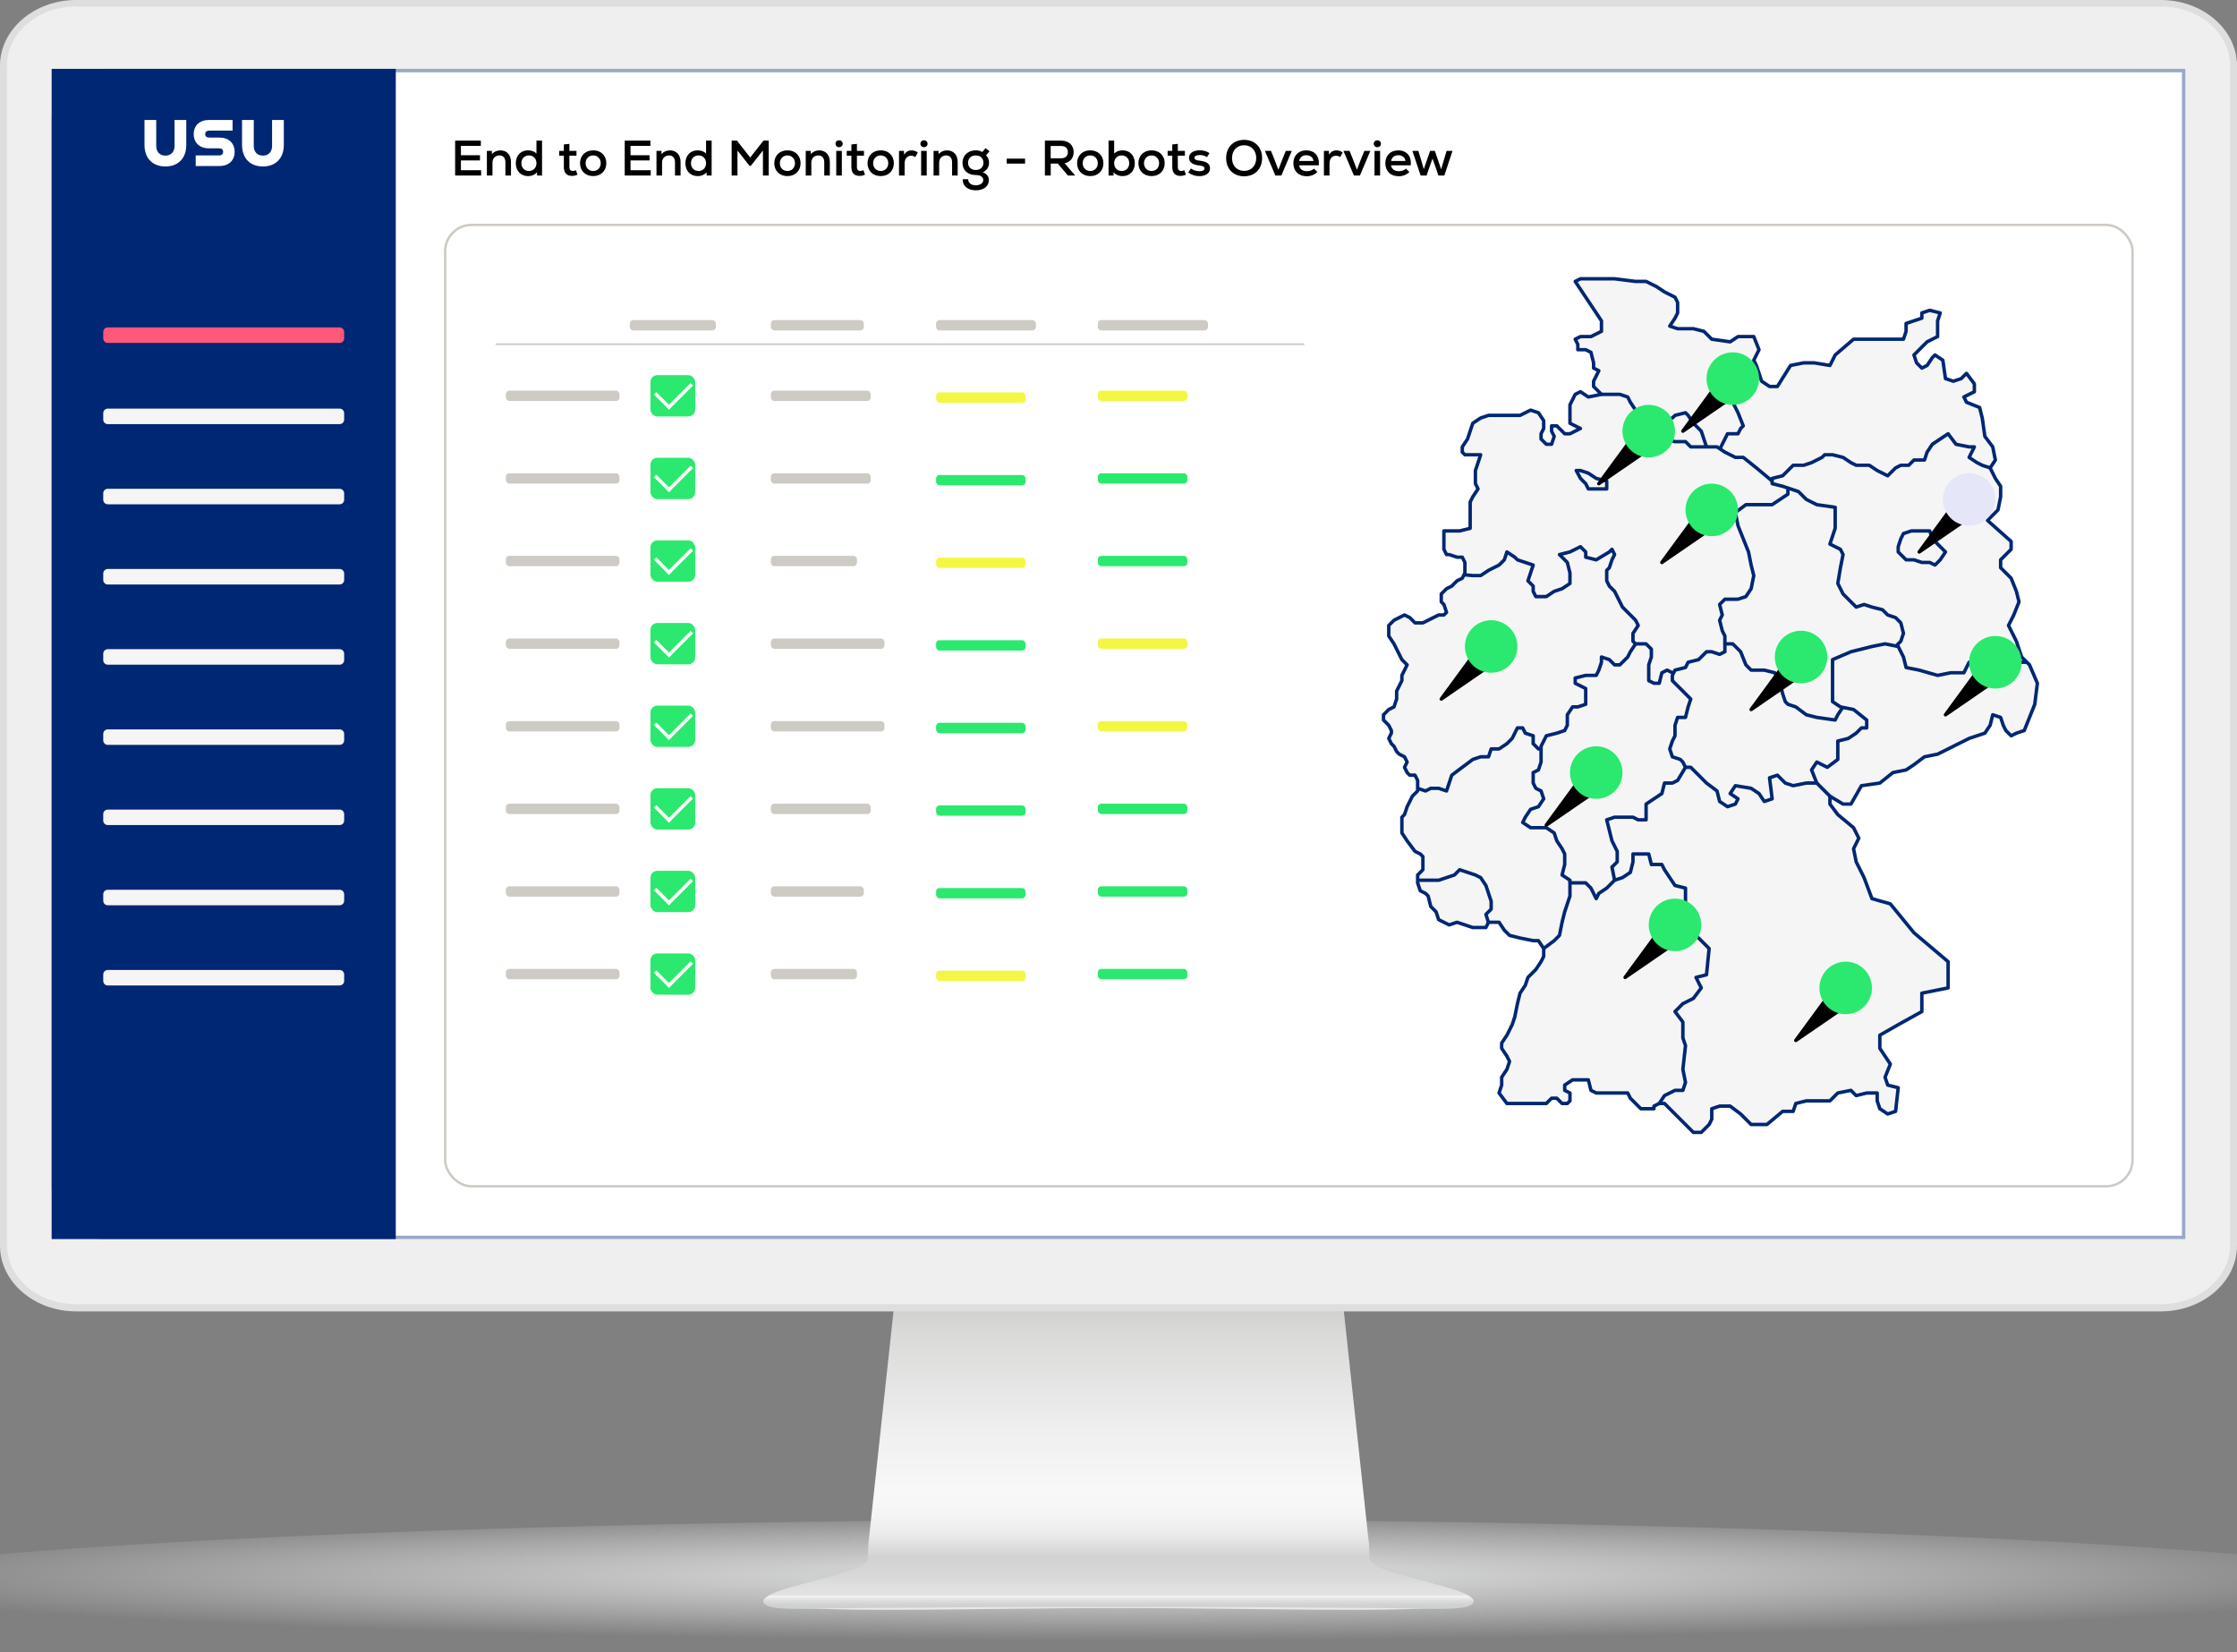 <svg width="650" height="480" viewBox="0 0 650 480" fill="none" xmlns="http://www.w3.org/2000/svg">
<rect x="0" y="0" width="650" height="480" fill="#808080" stroke="none"/>
<g id="End to End Monitoring Robots Overview Monitor">
<g id="Monitor" clip-path="url(#clip0_498_14255)">
<g id="&#197;&#131;&#195;&#171;&#195;&#174;&#195;&#169; 1">
<g id="Group">
<g id="Group_2">
<path id="Vector" opacity="0.8" d="M712 462.521C712 473.165 538.758 480 325.038 480C111.318 480 -62 473.165 -62 462.521C-62 451.876 111.283 441.503 325.033 441.503C538.783 441.503 711.995 451.891 711.995 462.521H712Z" fill="url(#paint0_radial_498_14255)"/>
</g>
<g id="Group_3">
<g id="Group_4">
<path id="Vector_2" d="M427.72 464.342C426.396 462.586 419.12 460.819 412.646 459.063C404.107 456.809 397.798 455.118 397.949 452.684C397.889 452.684 397.834 448.559 397.773 448.559L390.036 376.899H260.064L252.321 448.559C252.261 448.559 252.206 452.684 252.151 452.684C252.296 455.123 245.983 456.809 237.438 459.063C230.975 460.819 223.693 462.586 222.375 464.342C220.188 469.476 276.166 467.183 325.042 467.178C373.929 467.183 429.907 469.481 427.71 464.342H427.72Z" fill="url(#paint1_linear_498_14255)"/>
<path id="Vector_3" d="M426.436 463.534H223.557C222.775 463.946 222.188 464.382 221.872 464.814C221.617 465.446 221.978 465.998 222.961 466.475C226.295 468.121 236.931 467.122 258.544 467.122C267.856 467.122 278.306 467.002 289.368 466.866C301.102 466.731 313.207 466.59 325.002 466.585C336.786 466.585 348.901 466.731 360.625 466.866C371.692 466.997 382.137 467.122 391.454 467.122C413.067 467.122 423.703 468.121 427.038 466.475C428.02 465.998 428.371 465.446 428.136 464.814C427.805 464.377 427.228 463.941 426.441 463.534H426.436Z" fill="#CECFCF"/>
<path id="Vector_4" d="M428.131 464.769C427.8 464.347 427.223 463.936 426.436 463.539H223.557C222.775 463.941 222.188 464.347 221.872 464.769C221.617 465.366 221.978 465.903 222.961 466.364C226.295 467.95 236.931 466.912 258.544 466.912H391.459C413.072 466.912 423.708 467.945 427.043 466.364C428.025 465.903 428.376 465.371 428.141 464.769H428.131Z" fill="url(#paint2_linear_498_14255)"/>
</g>
<g id="Group_5">
<path id="Vector_5" fill-rule="evenodd" clip-rule="evenodd" d="M0 19.073V361.923C0 372.422 9.95 381 22.113 381H627.877C640.04 381 650 372.422 650 361.923V19.073C650 8.582 640.045 0 627.877 0H22.113C9.945 0 0 8.582 0 19.073Z" fill="#DEDEDE"/>
<path id="Vector_6" fill-rule="evenodd" clip-rule="evenodd" d="M22.002 378.899C10.977 378.899 2.004 371.17 2.004 361.668V19.126C2.004 9.629 10.972 1.899 22.002 1.899H628.001C639.031 1.899 648.004 9.629 648.004 19.126V361.664C648.004 371.166 639.031 378.895 628.001 378.895H22.002V378.899Z" fill="#EEEFEE"/>
<path id="Vector_7" d="M635 20H15V360H635V20Z" fill="white"/>
</g>
</g>
</g>
</g>
</g>
<g id="End to End Monitoring - Robots Overview">
<g id="Heading&#38;Background">
<path id="Vector_8" d="M620 20H30C21.716 20 15 26.716 15 35V345C15 353.284 21.716 360 30 360H620C628.284 360 635 353.284 635 345V35C635 26.716 628.284 20 620 20Z" fill="white"/>
<g id="Vector_9">
<path d="M635 20H30C21.716 20 15 26.715 15 35V345C15 353.284 21.716 360 30 360L635 360V20Z" fill="white"/>
<path d="M30 20.5H634.5V359.5H30C21.992 359.5 15.5 353.008 15.5 345V34.999C15.5 26.991 21.992 20.5 30 20.5Z" stroke="#002773" stroke-opacity="0.4"/>
</g>
<path id="IT Service Desk" d="M132.247 51V40.85H139.715V42.387H133.929V45.099H139.468V46.606H133.929V49.449H139.802V51H132.247ZM141.473 51V43.837H142.923L142.938 44.779C143.547 44.069 144.402 43.692 145.417 43.692C147.259 43.692 148.477 44.997 148.477 47.041V51H146.853V47.143C146.853 45.882 146.2 45.157 145.113 45.157C143.924 45.157 143.097 46.026 143.097 47.23V51H141.473ZM153.397 51.16C151.367 51.16 149.874 49.681 149.874 47.419C149.874 45.157 151.367 43.678 153.397 43.678C154.427 43.678 155.311 44.026 155.877 44.605V40.85H157.501V51H156.051L156.036 50.043C155.471 50.754 154.528 51.16 153.397 51.16ZM153.687 49.681C154.963 49.681 155.877 48.752 155.877 47.419C155.877 46.084 154.963 45.157 153.687 45.157C152.397 45.157 151.498 46.084 151.498 47.419C151.498 48.752 152.397 49.681 153.687 49.681ZM166.185 51.102C164.706 51.102 163.836 50.246 163.836 48.535V45.215H162.488V43.837H163.836V41.967L165.446 41.792V43.837H167.505V45.215H165.446V48.535C165.446 49.26 165.779 49.666 166.446 49.666C166.736 49.666 167.055 49.579 167.345 49.449L167.795 50.754C167.244 51 166.78 51.102 166.185 51.102ZM172.365 51.16C170.03 51.16 168.537 49.565 168.537 47.419C168.537 45.273 170.03 43.678 172.365 43.678C174.685 43.678 176.178 45.273 176.178 47.419C176.178 49.565 174.685 51.16 172.365 51.16ZM172.365 49.681C173.699 49.681 174.554 48.666 174.554 47.419C174.554 46.172 173.699 45.157 172.365 45.157C171.016 45.157 170.161 46.172 170.161 47.419C170.161 48.666 171.016 49.681 172.365 49.681ZM181.524 51V40.85H188.992V42.387H183.206V45.099H188.745V46.606H183.206V49.449H189.079V51H181.524ZM190.751 51V43.837H192.201L192.215 44.779C192.824 44.069 193.68 43.692 194.695 43.692C196.536 43.692 197.754 44.997 197.754 47.041V51H196.13V47.143C196.13 45.882 195.478 45.157 194.39 45.157C193.201 45.157 192.375 46.026 192.375 47.23V51H190.751ZM202.674 51.16C200.644 51.16 199.151 49.681 199.151 47.419C199.151 45.157 200.644 43.678 202.674 43.678C203.704 43.678 204.588 44.026 205.154 44.605V40.85H206.778V51H205.328L205.313 50.043C204.748 50.754 203.805 51.16 202.674 51.16ZM202.964 49.681C204.24 49.681 205.154 48.752 205.154 47.419C205.154 46.084 204.24 45.157 202.964 45.157C201.674 45.157 200.775 46.084 200.775 47.419C200.775 48.752 201.674 49.681 202.964 49.681ZM212.592 51V40.85H214.129L217.986 45.766L221.843 40.85H223.365V51H221.683V43.721L218.16 48.187H217.797L214.288 43.736V51H212.592ZM228.807 51.16C226.473 51.16 224.979 49.565 224.979 47.419C224.979 45.273 226.473 43.678 228.807 43.678C231.127 43.678 232.621 45.273 232.621 47.419C232.621 49.565 231.127 51.16 228.807 51.16ZM228.807 49.681C230.141 49.681 230.997 48.666 230.997 47.419C230.997 46.172 230.141 45.157 228.807 45.157C227.459 45.157 226.603 46.172 226.603 47.419C226.603 48.666 227.459 49.681 228.807 49.681ZM234.123 51V43.837H235.573L235.588 44.779C236.197 44.069 237.052 43.692 238.067 43.692C239.909 43.692 241.127 44.997 241.127 47.041V51H239.503V47.143C239.503 45.882 238.85 45.157 237.763 45.157C236.574 45.157 235.747 46.026 235.747 47.23V51H234.123ZM242.987 51V43.837H244.611V51H242.987ZM243.799 42.764C243.205 42.764 242.77 42.343 242.77 41.778C242.77 41.184 243.205 40.763 243.799 40.763C244.423 40.763 244.858 41.184 244.858 41.778C244.858 42.343 244.423 42.764 243.799 42.764ZM249.73 51.102C248.251 51.102 247.381 50.246 247.381 48.535V45.215H246.033V43.837H247.381V41.967L248.991 41.792V43.837H251.05V45.215H248.991V48.535C248.991 49.26 249.324 49.666 249.991 49.666C250.281 49.666 250.6 49.579 250.89 49.449L251.34 50.754C250.789 51 250.325 51.102 249.73 51.102ZM255.91 51.16C253.575 51.16 252.082 49.565 252.082 47.419C252.082 45.273 253.575 43.678 255.91 43.678C258.23 43.678 259.723 45.273 259.723 47.419C259.723 49.565 258.23 51.16 255.91 51.16ZM255.91 49.681C257.244 49.681 258.099 48.666 258.099 47.419C258.099 46.172 257.244 45.157 255.91 45.157C254.561 45.157 253.706 46.172 253.706 47.419C253.706 48.666 254.561 49.681 255.91 49.681ZM261.226 51V43.837H262.676L262.69 44.939C263.256 44.084 263.966 43.692 264.865 43.692C265.561 43.692 266.257 43.924 266.678 44.316L265.953 45.635C265.547 45.359 265.184 45.243 264.749 45.243C263.589 45.243 262.85 46.099 262.85 47.505V51H261.226ZM267.654 51V43.837H269.278V51H267.654ZM268.466 42.764C267.872 42.764 267.437 42.343 267.437 41.778C267.437 41.184 267.872 40.763 268.466 40.763C269.09 40.763 269.525 41.184 269.525 41.778C269.525 42.343 269.09 42.764 268.466 42.764ZM271.265 51V43.837H272.715L272.73 44.779C273.339 44.069 274.194 43.692 275.209 43.692C277.051 43.692 278.269 44.997 278.269 47.041V51H276.645V47.143C276.645 45.882 275.992 45.157 274.905 45.157C273.716 45.157 272.889 46.026 272.889 47.23V51H271.265ZM283.523 55.292C281.159 55.292 279.651 53.987 279.738 52.073H281.333C281.304 53.117 282.16 53.828 283.523 53.828C284.828 53.828 285.698 53.218 285.698 52.305C285.698 51.406 284.886 50.855 283.552 50.855C281.174 50.855 279.666 49.463 279.666 47.288C279.666 45.2 281.275 43.678 283.494 43.678C284.248 43.678 284.915 43.837 285.437 44.156L286.35 43.039L287.525 43.938L286.524 45.099C287.119 45.794 287.38 46.447 287.38 47.288C287.38 48.564 286.742 49.535 285.553 50.043C286.698 50.464 287.336 51.261 287.336 52.319C287.336 54.132 285.828 55.292 283.523 55.292ZM283.523 49.391C284.857 49.391 285.756 48.55 285.756 47.288C285.756 46.012 284.871 45.157 283.523 45.157C282.174 45.157 281.29 46.012 281.29 47.288C281.29 48.55 282.189 49.391 283.523 49.391ZM292.518 47.52V46.084H297.854V47.52H292.518ZM303.613 51V40.85H308.369C310.544 40.85 311.965 42.184 311.965 44.2C311.965 45.882 310.979 47.085 309.341 47.433L312.429 51H310.312L307.369 47.535H305.31V51H303.613ZM305.295 45.983H308.355C309.558 45.983 310.283 45.316 310.283 44.2C310.283 43.097 309.558 42.416 308.355 42.416H305.295V45.983ZM316.798 51.16C314.464 51.16 312.97 49.565 312.97 47.419C312.97 45.273 314.464 43.678 316.798 43.678C319.118 43.678 320.612 45.273 320.612 47.419C320.612 49.565 319.118 51.16 316.798 51.16ZM316.798 49.681C318.132 49.681 318.988 48.666 318.988 47.419C318.988 46.172 318.132 45.157 316.798 45.157C315.45 45.157 314.594 46.172 314.594 47.419C314.594 48.666 315.45 49.681 316.798 49.681ZM326.218 51.16C325.087 51.16 324.144 50.754 323.579 50.043L323.564 51H322.114V40.85H323.738V44.605C324.304 44.026 325.188 43.678 326.218 43.678C328.248 43.678 329.741 45.157 329.741 47.419C329.741 49.681 328.248 51.16 326.218 51.16ZM325.928 49.681C327.218 49.681 328.117 48.752 328.117 47.419C328.117 46.084 327.218 45.157 325.928 45.157C324.652 45.157 323.738 46.084 323.738 47.419C323.738 48.752 324.652 49.681 325.928 49.681ZM334.612 51.16C332.277 51.16 330.784 49.565 330.784 47.419C330.784 45.273 332.277 43.678 334.612 43.678C336.932 43.678 338.425 45.273 338.425 47.419C338.425 49.565 336.932 51.16 334.612 51.16ZM334.612 49.681C335.946 49.681 336.801 48.666 336.801 47.419C336.801 46.172 335.946 45.157 334.612 45.157C333.263 45.157 332.408 46.172 332.408 47.419C332.408 48.666 333.263 49.681 334.612 49.681ZM342.975 51.102C341.496 51.102 340.626 50.246 340.626 48.535V45.215H339.277V43.837H340.626V41.967L342.235 41.792V43.837H344.294V45.215H342.235V48.535C342.235 49.26 342.569 49.666 343.236 49.666C343.526 49.666 343.845 49.579 344.135 49.449L344.584 50.754C344.033 51 343.569 51.102 342.975 51.102ZM348.502 51.174C347.298 51.174 346.24 50.826 345.268 50.115L346.022 48.941C346.675 49.449 347.603 49.739 348.545 49.739C349.459 49.739 349.981 49.449 349.981 48.926C349.981 48.419 349.531 48.172 348.415 48.056C346.544 47.883 345.486 47.099 345.486 45.852C345.486 44.547 346.733 43.663 348.589 43.663C349.676 43.663 350.633 43.938 351.431 44.489L350.72 45.65C350.068 45.229 349.401 45.041 348.661 45.041C347.632 45.041 347.081 45.331 347.081 45.852C347.081 46.316 347.516 46.563 348.545 46.679C350.648 46.911 351.59 47.593 351.59 48.941C351.59 50.275 350.358 51.174 348.502 51.174ZM361.509 51.218C358.377 51.218 356.275 49.086 356.275 45.925C356.275 42.764 358.377 40.633 361.509 40.633C364.627 40.633 366.729 42.764 366.729 45.925C366.729 49.086 364.627 51.218 361.509 51.218ZM361.509 49.651C363.597 49.651 365.018 48.144 365.018 45.925C365.018 43.706 363.597 42.199 361.509 42.199C359.407 42.199 357.986 43.706 357.986 45.925C357.986 48.144 359.407 49.651 361.509 49.651ZM370.582 51L367.537 43.837H369.306L370.306 46.288L371.452 49.318L372.612 46.288L373.612 43.837H375.352L372.322 51H370.582ZM379.699 51.203C377.336 51.203 375.813 49.709 375.813 47.419C375.813 45.2 377.307 43.692 379.525 43.692C382.048 43.692 383.44 45.345 383.208 48.028H377.481C377.611 49.1 378.481 49.739 379.743 49.739C380.555 49.739 381.367 49.463 381.802 48.999L382.788 49.956C382.077 50.739 380.932 51.203 379.699 51.203ZM377.495 46.766H381.657C381.541 45.766 380.758 45.099 379.569 45.099C378.438 45.099 377.698 45.708 377.495 46.766ZM384.688 51V43.837H386.138L386.153 44.939C386.718 44.084 387.429 43.692 388.328 43.692C389.024 43.692 389.72 43.924 390.14 44.316L389.415 45.635C389.009 45.359 388.647 45.243 388.212 45.243C387.052 45.243 386.312 46.099 386.312 47.505V51H384.688ZM393.408 51L390.363 43.837H392.132L393.132 46.288L394.278 49.318L395.438 46.288L396.438 43.837H398.178L395.148 51H393.408ZM399.386 51V43.837H401.01V51H399.386ZM400.198 42.764C399.604 42.764 399.169 42.343 399.169 41.778C399.169 41.184 399.604 40.763 400.198 40.763C400.822 40.763 401.257 41.184 401.257 41.778C401.257 42.343 400.822 42.764 400.198 42.764ZM406.419 51.203C404.056 51.203 402.533 49.709 402.533 47.419C402.533 45.2 404.027 43.692 406.245 43.692C408.768 43.692 410.16 45.345 409.928 48.028H404.201C404.331 49.1 405.201 49.739 406.463 49.739C407.275 49.739 408.087 49.463 408.522 48.999L409.508 49.956C408.797 50.739 407.652 51.203 406.419 51.203ZM404.215 46.766H408.377C408.261 45.766 407.478 45.099 406.289 45.099C405.158 45.099 404.418 45.708 404.215 46.766ZM412.791 51L410.398 43.837H412.124L412.936 46.476L413.704 49.144L415.546 43.837H416.923L418.75 49.173L419.548 46.476L420.331 43.837H422.056L419.678 51H417.953L417.271 48.956L416.242 46.084L415.212 48.956L414.531 51H412.791Z" fill="black"/>
</g>
<g id="Navbar">
<path id="Vector_10" d="M115.001 360V20L15.002 20L15 360H115.001Z" fill="#002773"/>
<path id="Vector_11" d="M98.7 142.01H31.3C30.582 142.01 30 142.592 30 143.31V145.21C30 145.928 30.582 146.51 31.3 146.51H98.7C99.418 146.51 100 145.928 100 145.21V143.31C100 142.592 99.418 142.01 98.7 142.01Z" fill="#F5F5F5"/>
<path id="Vector_12" d="M98.7 95.13H31.3C30.582 95.13 30 95.712 30 96.43V98.33C30 99.048 30.582 99.63 31.3 99.63H98.7C99.418 99.63 100 99.048 100 98.33V96.43C100 95.712 99.418 95.13 98.7 95.13Z" fill="#FF5879"/>
<path id="Vector_13" d="M98.7 165.31H31.3C30.582 165.31 30 165.892 30 166.61V168.51C30 169.228 30.582 169.81 31.3 169.81H98.7C99.418 169.81 100 169.228 100 168.51V166.61C100 165.892 99.418 165.31 98.7 165.31Z" fill="#F5F5F5"/>
<path id="Vector_14" d="M98.7 188.61H31.3C30.582 188.61 30 189.192 30 189.91V191.81C30 192.528 30.582 193.11 31.3 193.11H98.7C99.418 193.11 100 192.528 100 191.81V189.91C100 189.192 99.418 188.61 98.7 188.61Z" fill="#F5F5F5"/>
<path id="Vector_15" d="M98.7 211.91H31.3C30.582 211.91 30 212.492 30 213.21V215.11C30 215.828 30.582 216.41 31.3 216.41H98.7C99.418 216.41 100 215.828 100 215.11V213.21C100 212.492 99.418 211.91 98.7 211.91Z" fill="#F5F5F5"/>
<path id="Vector_16" d="M98.7 235.21H31.3C30.582 235.21 30 235.792 30 236.51V238.41C30 239.128 30.582 239.71 31.3 239.71H98.7C99.418 239.71 100 239.128 100 238.41V236.51C100 235.792 99.418 235.21 98.7 235.21Z" fill="#F5F5F5"/>
<path id="Vector_17" d="M98.7 258.51H31.3C30.582 258.51 30 259.092 30 259.81V261.71C30 262.428 30.582 263.01 31.3 263.01H98.7C99.418 263.01 100 262.428 100 261.71V259.81C100 259.092 99.418 258.51 98.7 258.51Z" fill="#F5F5F5"/>
<path id="Vector_18" d="M98.7 118.72H31.3C30.582 118.72 30 119.302 30 120.02V121.92C30 122.638 30.582 123.22 31.3 123.22H98.7C99.418 123.22 100 122.638 100 121.92V120.02C100 119.302 99.418 118.72 98.7 118.72Z" fill="#F5F5F5"/>
<path id="Vector_19" d="M98.7 281.81H31.3C30.582 281.81 30 282.392 30 283.11V285.01C30 285.728 30.582 286.31 31.3 286.31H98.7C99.418 286.31 100 285.728 100 285.01V283.11C100 282.392 99.418 281.81 98.7 281.81Z" fill="#F5F5F5"/>
<path id="Vector_20" d="M45.398 34.86V42.36C45.398 44.08 46.368 45.21 48.058 45.21C49.748 45.21 50.718 44.09 50.718 42.36V34.86H54.128V42.1C54.128 45.96 51.808 48.36 48.058 48.36C44.308 48.36 41.988 45.96 41.988 42.1V34.86H45.398ZM56.868 45.15H63.678C64.468 45.15 64.838 44.76 64.838 44.12C64.838 43.48 64.468 43.09 63.678 43.09H60.698C57.998 43.09 56.288 41.48 56.288 38.97C56.288 36.46 57.998 34.86 60.698 34.86H67.578V37.95H60.788C60.038 37.95 59.628 38.32 59.628 38.96C59.628 39.6 60.038 39.97 60.788 39.97H63.768C66.468 39.97 68.178 41.6 68.178 44.11C68.178 46.62 66.468 48.23 63.768 48.23H56.868V45.14V45.15ZM73.738 34.86V42.36C73.738 44.08 74.708 45.21 76.398 45.21C78.088 45.21 79.058 44.09 79.058 42.36V34.86H82.468V42.1C82.468 45.96 80.148 48.36 76.398 48.36C72.648 48.36 70.328 45.96 70.328 42.1V34.86H73.738Z" fill="white"/>
</g>
<g id="Table+Map">
<rect id="border" x="129.35" y="65.35" width="490.3" height="279.3" rx="7.65" stroke="#CECAC4" stroke-width="0.7"/>
<g id="Germany">
<g id="Country lines">
<path id="Vector 83" d="M452.361 319.072H450.835L449.309 320.598H447.783H444.731H442.442H439.39H437.863L435.574 317.546L436.337 315.257V312.968L437.863 310.679L438.627 308.39L437.863 306.863L436.337 304.574V303.048L437.863 300.759L439.39 297.707L440.153 295.418L440.916 291.602L441.679 288.55L443.205 286.261L443.968 283.972L446.257 281.683L447.783 279.394L448.546 277.867V275.578L447.02 273.289H445.494L441.679 272.526L438.627 271.763L437.1 270.237L435.574 267.948H432.522L431.759 269.474H427.944L425.655 268.711L423.365 267.948L421.076 268.711L419.55 267.948L418.024 267.185L417.261 264.896L415.735 263.369L414.972 260.317L414.209 259.554L412.683 258.791L411.92 256.502V254.213L413.446 252.687V251.161V248.871L412.683 248.108L411.157 247.345L408.867 244.293L407.341 242.004V239.715V237.426L408.104 236.663L408.867 234.373L409.631 232.847L410.394 231.321L411.157 230.558L411.92 229.795V228.269V226.743L411.157 225.217H409.631L408.867 224.454L408.104 222.928L408.867 221.402L408.104 219.875L406.578 219.112L405.815 218.349L405.052 216.823L404.289 216.06L403.526 214.534L404.289 213.008V212.245L403.526 210.719L402.763 209.956L402 209.193V207.667L403.526 206.141L405.052 205.378L405.815 203.088V200.799L406.578 199.273L407.341 197.747V196.221L408.867 193.169L407.341 191.643L406.578 190.116L405.815 188.59L405.052 187.064L403.526 184.775V183.249V181.723L405.052 180.197L406.578 179.434L408.104 178.671L409.631 179.434L411.157 180.96H413.446L414.972 180.197L416.498 179.434L418.024 178.671H419.55L420.313 177.908L419.55 175.618L418.787 174.855V174.092V172.566L420.313 171.04L421.839 170.277L423.365 168.751L424.892 167.988L425.655 166.462V164.936V163.41L424.892 161.884H423.365L421.076 161.12H420.313L419.55 159.594V158.068V154.253H424.129L427.181 153.49V151.201V145.859L427.944 144.333L429.47 142.044L428.707 140.518V138.229V136.703L430.233 132.124H425.655L424.892 131.361V129.835L426.418 127.546L427.181 125.257L427.944 122.968L430.233 121.442L432.522 120.679H435.574H439.39H441.679L444.731 119.153L447.02 119.916L448.546 122.205V124.494L447.783 126.02V127.546L449.309 129.072H450.835L451.598 126.783L450.835 125.257V123.731H452.361L454.651 126.02H456.177L459.229 124.494L457.703 123.731L456.177 122.968V121.442V119.153V117.627L457.703 114.574L459.229 113.811L461.518 115.337L465.333 114.574L464.57 113.811L463.044 112.285V110.759L463.807 109.233L464.57 107.707L463.044 106.944V105.418L462.281 102.365L460.755 101.602H458.466V100.076L457.703 98.55L459.229 97.787H462.281L463.807 97.024L465.333 96.261V93.209L457.703 81.763L459.229 81H464.57H469.149L475.253 81.763H478.305L481.357 83.289L483.647 84.815L486.699 86.341L487.462 87.868V90.92L486.699 92.446L485.173 94.735L487.462 95.498H492.04L495.092 96.261L497.382 98.55L502.723 99.313L505.012 97.787H508.064H509.59L511.116 101.602L509.59 104.655L510.353 106.181L511.88 110.759L514.169 112.285H516.458L520.273 106.181L524.088 105.418H527.141L531.719 106.181L533.245 103.129L538.586 98.55H540.876H545.454H547.743H553.084L553.847 96.261V94.735V93.972L556.137 93.209L558.426 92.446V90.92L560.715 90.157L563.767 90.92L563.004 93.209V95.498V97.787L559.952 99.313L556.137 103.129L556.9 105.418L558.426 106.944L559.952 106.181L561.478 103.892L562.241 103.129L564.53 104.655L565.293 109.996L567.582 110.759L569.871 109.996L571.398 108.47L573.687 111.522V113.811L570.635 115.337L571.398 116.863L575.213 118.39L575.976 121.442L576.739 126.783L579.028 129.835L579.791 133.651L578.265 135.94L579.791 138.992L581.317 141.281V144.333L580.554 148.149L577.502 151.201L584.369 157.305V159.594L581.317 162.647V164.936L584.369 167.988L585.896 171.803L586.659 174.855L585.133 178.671L583.606 181.723L585.896 186.301L587.422 190.88L589.711 193.169L592 198.51L591.237 204.614L589.711 208.43L588.185 212.245L585.896 213.008L584.369 213.771L582.843 212.245L582.08 210.719L581.317 208.43L579.028 207.667L578.265 210.719L576.739 213.008L572.161 214.534L567.582 216.823L563.004 219.112L559.189 219.875L556.137 222.165L553.847 223.691L550.032 224.454L546.217 227.506L540.876 228.269L537.823 233.61H535.534L531.719 231.321V233.61L534.008 236.663L538.586 240.478L540.112 243.53L538.586 246.582L539.349 250.398L541.639 254.976L543.928 261.08L549.269 262.606L556.137 271L566.056 279.394V287.024L558.426 288.55V293.892L551.558 297.707L546.217 300.759V304.574L549.269 309.153L547.743 312.968L548.506 315.257L551.558 316.02L550.795 322.888L548.506 323.651L546.217 322.124L545.454 319.835V317.546H542.402L539.349 318.309L537.823 316.783L534.008 317.546L531.719 319.835H524.851L521.799 320.598L521.036 322.888H517.984L513.406 326.703H508.827L507.301 325.177L505.775 323.651L502.723 321.361H499.671L497.382 322.124V323.651V325.177L496.618 326.703L494.329 328.992H492.04L489.751 326.703L488.988 325.94L487.462 324.414L486.699 323.651L485.173 322.124L483.647 320.598H482.12L480.594 321.361V322.124H479.068H476.779L475.253 320.598L473.727 319.072L472.964 317.546H469.912H466.859H463.807L462.281 316.783L461.518 313.731H459.229H456.94L454.651 315.257V316.783L456.177 317.546V319.835L455.414 320.598H453.888L452.361 319.072Z" fill="#F5F5F5" stroke="#002773" stroke-linejoin="round"/>
<path id="Vector 88" d="M555.374 154.252H557.663H559.189H560.715L561.478 156.542L563.767 158.831L565.294 160.357L563.767 162.646L562.241 164.172L560.715 163.409H558.426L556.137 162.646H553.848L551.559 160.357V158.831L552.322 156.542L553.085 155.015L555.374 154.252Z" stroke="#002773" stroke-linejoin="round"/>
<path id="Vector 84" d="M482.121 320.598L483.647 318.309L485.173 317.546L486.699 316.783H488.989L489.752 314.494L488.989 310.679L489.752 303.811L488.989 301.522V296.944L486.699 293.892L488.989 291.602L492.041 290.076L494.33 287.024L492.804 283.972L495.856 283.209L496.619 275.578L492.804 271.763L490.515 267.948L489.752 265.659V258.028L486.699 257.265L485.173 254.976L483.647 252.687L482.884 251.161H479.832L479.069 248.108H474.491V250.398L473.728 253.45L471.438 254.976L469.149 255.739L466.86 258.028L464.571 259.554L463.808 261.08L462.282 258.028L460.756 256.502H458.467H456.177V260.317L455.414 262.606L454.651 264.896L453.888 267.948L453.125 271.763L451.599 273.289L448.547 275.578" stroke="#002773" stroke-linejoin="round"/>
<path id="Vector 85" d="M432.498 268L431.757 265.658L433.283 264.132V261.843L432.52 259.554L431.757 257.264L430.231 254.975L428.705 254.212L426.416 253.449L424.127 252.686L422.601 254.212L420.312 254.975L418.022 255.738H414.97H411.918" stroke="#002773" stroke-linejoin="round"/>
<path id="Vector 86" d="M469.149 255.738L468.385 251.923L469.912 250.397V247.345L468.385 244.292L467.622 241.24L466.859 238.188L469.149 237.425H472.201H474.49L476.016 238.188H478.305V233.61L480.594 232.084L482.883 230.557L483.647 227.505H485.936L487.462 226.742L489.751 222.927H491.277L493.566 225.216L495.855 227.505L498.908 229.794L499.671 232.847L501.96 234.373L504.249 233.61L505.012 232.084L502.723 230.557L504.249 228.268L508.827 229.031L511.116 230.557L512.643 232.847L514.932 232.084L514.169 225.979L516.458 225.216L518.747 227.505L521.036 228.268L524.851 227.505H527.904L526.377 223.69L527.904 221.401L530.956 222.927L534.008 220.638V215.296L537.06 214.533L539.349 213.007L540.875 211.481H542.402V209.192L538.586 206.14L534.771 205.377L532.482 203.851V196.22V191.642L537.823 189.353L543.928 187.827L547.743 187.063L551.558 187.827L553.084 190.879L553.847 193.931L557.663 194.694L563.004 196.22L566.819 195.457H570.634L572.161 192.405L579.028 190.879H582.08L583.606 191.642L586.659 192.405H588.948" stroke="#002773" stroke-linejoin="round"/>
<path id="Vector 87" d="M531.718 231.321L527.902 227.505" stroke="#002773" stroke-linejoin="round"/>
<path id="Vector 89" d="M550.793 187.827L552.319 186.301L553.082 184.012L552.319 180.96L550.793 179.434L548.504 178.671L546.978 177.145L543.926 176.381L541.637 175.618L539.347 176.381L537.821 174.855L535.532 172.566L534.006 169.514L534.769 164.936L535.532 161.12L534.769 159.594L531.717 158.068L532.48 155.779L533.243 153.49V147.385L527.902 146.622L524.849 145.096L522.56 142.807L520.271 142.044L517.982 141.281L514.93 140.518V138.992L517.982 138.229L521.034 135.177H524.086L526.375 134.414L529.428 132.887L530.191 132.124H532.48L535.532 132.887L537.821 134.414L539.347 135.177H541.637H543.163L545.452 136.703L546.978 137.466L548.504 138.229L550.793 135.94L552.319 135.177H554.608L556.135 133.651H559.187L559.95 131.361L561.476 129.072L566.054 126.02L568.343 129.072L572.159 129.835H573.685L572.159 132.887L574.448 134.414L575.974 135.177L578.263 135.94" stroke="#002773" stroke-linejoin="round"/>
<path id="Vector 90" d="M465.332 114.574H467.621H470.673L472.963 115.337L473.726 116.863L475.252 119.153L476.015 121.442L477.541 123.731L479.067 124.494L480.593 126.02L483.645 127.546L486.697 128.309H489.75L491.276 129.835H495.854H498.906L501.195 131.361L504.248 132.887H506.537L510.352 135.94L514.93 139.755" stroke="#002773" stroke-linejoin="round"/>
<path id="Vector 91" d="M499.668 130.598L501.194 127.546L501.957 126.02H505.009L505.772 124.493L506.535 123.73L505.009 119.915L503.483 116.863L501.957 114.574L501.194 112.285V109.232L502.72 107.706L506.535 106.943L508.825 106.18H510.351" stroke="#002773" stroke-linejoin="round"/>
<path id="Vector 92" d="M495.857 129.835L494.331 125.256L492.042 122.967L490.516 120.678L489.753 119.915L486.701 120.678L485.938 121.441L483.649 122.204L481.359 122.967H479.833L479.07 124.493" stroke="#002773" stroke-linejoin="round"/>
<path id="Vector 93" d="M459.229 138.991L458 136.702L459.229 136.702L461.519 137.465L463.808 138.991L466.86 139.754V142.043H463.808H461.519L460.755 140.517L459.229 138.991Z" stroke="#002773" stroke-linejoin="round"/>
<path id="Vector 94" d="M535.533 205.377L534.007 207.666L533.244 209.192L527.903 208.429L524.851 207.666L521.798 205.377L519.509 204.614L518.746 203.851L517.983 201.561L517.22 198.509L515.694 195.457L512.642 194.694H508.826L507.3 193.168L505.774 189.353L503.485 187.063H501.196V189.353L499.67 190.116L497.381 189.353H495.855L493.565 191.642L490.513 192.405L489.75 193.931L486.698 194.694L485.935 196.22V197.746L488.224 200.035L489.75 201.561L491.276 203.088L490.513 205.377L489.75 208.429H487.461L486.698 210.718V212.244V213.77L485.935 215.296L485.172 217.586L485.935 219.875L488.224 220.638L488.987 221.401L489.75 222.927" stroke="#002773" stroke-linejoin="round"/>
<path id="Vector 95" d="M501.194 187.064V184.774L500.431 183.248L499.668 180.196L500.431 178.67L499.668 175.618L501.194 174.092H505.009L507.298 173.329L508.825 171.039L509.588 167.224L508.825 164.172L508.062 160.357L506.535 156.541L505.009 152.726L504.246 148.911L507.298 146.622H510.351H514.929L519.507 143.57V142.043" stroke="#002773" stroke-linejoin="round"/>
<path id="Vector 96" d="M425.5 167L427.944 167.225H430.233L432.522 165.699L435.574 164.172L437.101 162.646L437.864 160.357L440.153 161.883L440.916 162.646L443.205 163.409L445.494 164.172L444.731 166.462L443.968 168.751L445.494 170.277V171.803L446.257 173.329H449.309L451.599 171.803L453.888 171.04L456.177 169.514V166.462L455.414 163.409L453.125 161.12L456.177 160.357L459.229 158.831L460.755 160.357V161.883L463.807 162.646L467.623 160.357L468.386 159.594L469.149 161.12L468.386 162.646L467.623 164.935L466.86 165.699V168.751L467.623 170.277L469.149 171.803L469.912 173.329L471.438 176.381L472.964 177.907L475.253 180.197L476.016 181.723L474.49 184.012V186.301L475.253 187.064H478.305L479.832 188.59V190.879L479.068 193.168V195.458V197.747L480.595 198.51H482.121L482.884 195.458L484.41 194.695L485.936 195.458" stroke="#002773" stroke-linejoin="round"/>
<path id="Vector 97" d="M475.253 187.063L473.727 189.353L472.963 190.879L472.2 191.642L470.674 193.168H469.148L467.622 191.642L465.333 190.879V192.405L464.57 194.694L463.807 196.22H460.755L457.702 196.983V198.509L459.229 199.272L460.755 200.035V202.325V204.614L458.466 205.377H456.939L455.413 207.666V209.192V210.718L454.65 212.244L452.361 213.007L449.309 213.77L447.783 216.823V219.112V221.401L447.02 223.69L445.494 224.453V227.505L446.257 229.031L447.783 229.794L448.546 232.084L447.02 234.373L444.731 235.136L443.204 237.425L442.441 238.951L444.731 240.477H447.02H449.309L451.598 242.003L452.361 244.292L453.887 246.582L454.65 248.108V251.16L453.887 254.212L456.176 255.738V256.501" stroke="#002773" stroke-linejoin="round"/>
<path id="Vector 98" d="M411.918 229.032L414.207 229.795L415.733 229.032H418.022L420.312 229.795L421.838 225.216L424.89 222.927L427.942 220.638L430.231 219.875H432.52L433.283 217.586H435.573L437.862 216.06L439.388 214.534L440.914 211.481H442.44L443.203 213.008L445.492 213.771V216.06L447.018 217.586H447.781" stroke="#002773" stroke-linejoin="round"/>
</g>
<g id="Pins">
<g id="Pin">
<path id="Vector 99" d="M566.058 148.911L557.664 160.356L569.873 151.963L566.058 148.911Z" fill="black" stroke="black" stroke-linejoin="round"/>
<circle id="Ellipse 10" cx="572.162" cy="145.095" r="7.631" fill="#E5E6F8"/>
</g>
<g id="Pin_2">
<path id="Vector 99_2" d="M530.194 290.839L521.801 302.285L534.01 293.891L530.194 290.839Z" fill="black" stroke="black" stroke-linejoin="round"/>
<circle id="Ellipse 10_2" cx="536.298" cy="287.024" r="7.631" fill="#2AE96E"/>
</g>
<g id="Pin_3">
<path id="Vector 99_3" d="M497.386 113.81L488.992 125.255L501.201 116.862L497.386 113.81Z" fill="black" stroke="black" stroke-linejoin="round"/>
<circle id="Ellipse 10_3" cx="503.49" cy="109.995" r="7.631" fill="#2AE96E"/>
</g>
<g id="Pin_4">
<path id="Vector 99_4" d="M472.964 129.071L464.57 140.517L476.779 132.123L472.964 129.071Z" fill="black" stroke="black" stroke-linejoin="round"/>
<circle id="Ellipse 10_4" cx="479.068" cy="125.256" r="7.631" fill="#2AE96E"/>
</g>
<g id="Pin_5">
<path id="Vector 99_5" d="M491.276 151.963L482.883 163.409L495.092 155.015L491.276 151.963Z" fill="black" stroke="black" stroke-linejoin="round"/>
<circle id="Ellipse 10_5" cx="497.381" cy="148.148" r="7.631" fill="#2AE96E"/>
</g>
<g id="Pin_6">
<path id="Vector 99_6" d="M573.687 196.22L565.293 207.666L577.502 199.272L573.687 196.22Z" fill="black" stroke="black" stroke-linejoin="round"/>
<circle id="Ellipse 10_6" cx="579.791" cy="192.405" r="7.631" fill="#2AE96E"/>
</g>
<g id="Pin_7">
<path id="Vector 99_7" d="M517.222 194.694L508.828 206.14L521.037 197.747L517.222 194.694Z" fill="black" stroke="black" stroke-linejoin="round"/>
<circle id="Ellipse 10_7" cx="523.326" cy="190.879" r="7.631" fill="#2AE96E"/>
</g>
<g id="Pin_8">
<path id="Vector 99_8" d="M427.183 191.641L418.789 203.087L430.998 194.693L427.183 191.641Z" fill="black" stroke="black" stroke-linejoin="round"/>
<circle id="Ellipse 10_8" cx="433.287" cy="187.826" r="7.631" fill="#2AE96E"/>
</g>
<g id="Pin_9">
<path id="Vector 99_9" d="M457.706 228.268L449.312 239.714L461.521 231.32L457.706 228.268Z" fill="black" stroke="black" stroke-linejoin="round"/>
<circle id="Ellipse 10_9" cx="463.81" cy="224.453" r="7.631" fill="#2AE96E"/>
</g>
<g id="Pin_10">
<path id="Vector 99_10" d="M480.597 272.525L472.203 283.971L484.412 275.578L480.597 272.525Z" fill="black" stroke="black" stroke-linejoin="round"/>
<circle id="Ellipse 10_10" cx="486.701" cy="268.711" r="7.631" fill="#2AE96E"/>
</g>
</g>
</g>
<g id="Table">
<path id="Divider" d="M144 100C239.408 100 283.592 100 379 100" stroke="#CECAC4" stroke-width="0.5" stroke-miterlimit="10"/>
<g id="header">
<rect id="1" x="183" y="93" width="25" height="3" rx="1" fill="#CECAC4"/>
<rect id="2" x="224" y="93" width="27" height="3" rx="1" fill="#CECAC4"/>
<rect id="3" x="272" y="93" width="29" height="3" rx="1" fill="#CECAC4"/>
<rect id="4" x="319" y="93" width="32" height="3" rx="1" fill="#CECAC4"/>
</g>
<g id="columns">
<g id="column 1">
<g id="Frame 163">
<rect id="Rectangle 1102" x="147" y="113.5" width="33" height="3" rx="1" fill="#CECAC4"/>
<rect id="Rectangle 1103" x="147" y="137.5" width="33" height="3" rx="1" fill="#CECAC4"/>
<rect id="Rectangle 1104" x="147" y="161.5" width="33" height="3" rx="1" fill="#CECAC4"/>
<rect id="Rectangle 1105" x="147" y="185.5" width="33" height="3" rx="1" fill="#CECAC4"/>
<rect id="Rectangle 1106" x="147" y="209.5" width="33" height="3" rx="1" fill="#CECAC4"/>
<rect id="Rectangle 1107" x="147" y="233.5" width="33" height="3" rx="1" fill="#CECAC4"/>
<rect id="Rectangle 1108" x="147" y="257.5" width="33" height="3" rx="1" fill="#CECAC4"/>
<rect id="Rectangle 1109" x="147" y="281.5" width="33" height="3" rx="1" fill="#CECAC4"/>
</g>
</g>
<g id="column  3">
<rect id="Rectangle 1102_2" x="224" y="113.5" width="29" height="3" rx="1" fill="#CECAC4"/>
<rect id="Rectangle 1103_2" x="224" y="137.5" width="29" height="3" rx="1" fill="#CECAC4"/>
<rect id="Rectangle 1104_2" x="224" y="161.5" width="25" height="3" rx="1" fill="#CECAC4"/>
<rect id="Rectangle 1105_2" x="224" y="185.5" width="33" height="3" rx="1" fill="#CECAC4"/>
<rect id="Rectangle 1106_2" x="224" y="209.5" width="33" height="3" rx="1" fill="#CECAC4"/>
<rect id="Rectangle 1107_2" x="224" y="233.5" width="29" height="3" rx="1" fill="#CECAC4"/>
<rect id="Rectangle 1108_2" x="224" y="257.5" width="27" height="3" rx="1" fill="#CECAC4"/>
<rect id="Rectangle 1109_2" x="224" y="281.5" width="25" height="3" rx="1" fill="#CECAC4"/>
</g>
<g id="column 4">
<rect id="Rectangle 1102_3" x="272" y="114" width="26" height="3" rx="1" fill="#F3F743"/>
<rect id="Rectangle 1103_3" x="272" y="138" width="26" height="3" rx="1" fill="#2AE96E"/>
<rect id="Rectangle 1104_3" x="272" y="162" width="26" height="3" rx="1" fill="#F3F743"/>
<rect id="Rectangle 1105_3" x="272" y="186" width="26" height="3" rx="1" fill="#2AE96E"/>
<rect id="Rectangle 1106_3" x="272" y="210" width="26" height="3" rx="1" fill="#2AE96E"/>
<rect id="Rectangle 1107_3" x="272" y="234" width="26" height="3" rx="1" fill="#2AE96E"/>
<rect id="Rectangle 1108_3" x="272" y="258" width="26" height="3" rx="1" fill="#2AE96E"/>
<rect id="Rectangle 1109_3" x="272" y="282" width="26" height="3" rx="1" fill="#F3F743"/>
</g>
<g id="column 5">
<rect id="Rectangle 1102_4" x="319" y="113.5" width="26" height="3" rx="1" fill="#F3F743"/>
<rect id="Rectangle 1103_4" x="319" y="137.5" width="26" height="3" rx="1" fill="#2AE96E"/>
<rect id="Rectangle 1104_4" x="319" y="161.5" width="26" height="3" rx="1" fill="#2AE96E"/>
<rect id="Rectangle 1105_4" x="319" y="185.5" width="26" height="3" rx="1" fill="#F3F743"/>
<rect id="Rectangle 1106_4" x="319" y="209.5" width="26" height="3" rx="1" fill="#F3F743"/>
<rect id="Rectangle 1107_4" x="319" y="233.5" width="26" height="3" rx="1" fill="#2AE96E"/>
<rect id="Rectangle 1108_4" x="319" y="257.5" width="26" height="3" rx="1" fill="#2AE96E"/>
<rect id="Rectangle 1109_4" x="319" y="281.5" width="26" height="3" rx="1" fill="#2AE96E"/>
</g>
<g id="column 2">
<g id="checkmark">
<rect id="Rectangle 1102_5" x="189" y="109" width="13" height="12" rx="2" fill="#2AE96E"/>
<line id="Line 148" x1="190.354" y1="114.271" x2="194.729" y2="118.646" stroke="white"/>
<line id="Line 149" x1="194.021" y1="118.646" x2="201.021" y2="111.646" stroke="white"/>
</g>
<g id="checkmark_2">
<rect id="Rectangle 1102_6" x="189" y="133" width="13" height="12" rx="2" fill="#2AE96E"/>
<line id="Line 148_2" x1="190.354" y1="138.271" x2="194.729" y2="142.646" stroke="white"/>
<line id="Line 149_2" x1="194.021" y1="142.646" x2="201.021" y2="135.646" stroke="white"/>
</g>
<g id="checkmark_3">
<rect id="Rectangle 1102_7" x="189" y="157" width="13" height="12" rx="2" fill="#2AE96E"/>
<line id="Line 148_3" x1="190.354" y1="162.271" x2="194.729" y2="166.646" stroke="white"/>
<line id="Line 149_3" x1="194.021" y1="166.646" x2="201.021" y2="159.646" stroke="white"/>
</g>
<g id="checkmark_4">
<rect id="Rectangle 1102_8" x="189" y="181" width="13" height="12" rx="2" fill="#2AE96E"/>
<line id="Line 148_4" x1="190.354" y1="186.271" x2="194.729" y2="190.646" stroke="white"/>
<line id="Line 149_4" x1="194.021" y1="190.646" x2="201.021" y2="183.646" stroke="white"/>
</g>
<g id="checkmark_5">
<rect id="Rectangle 1102_9" x="189" y="205" width="13" height="12" rx="2" fill="#2AE96E"/>
<line id="Line 148_5" x1="190.354" y1="210.271" x2="194.729" y2="214.646" stroke="white"/>
<line id="Line 149_5" x1="194.021" y1="214.646" x2="201.021" y2="207.646" stroke="white"/>
</g>
<g id="checkmark_6">
<rect id="Rectangle 1102_10" x="189" y="229" width="13" height="12" rx="2" fill="#2AE96E"/>
<line id="Line 148_6" x1="190.354" y1="234.271" x2="194.729" y2="238.646" stroke="white"/>
<line id="Line 149_6" x1="194.021" y1="238.646" x2="201.021" y2="231.646" stroke="white"/>
</g>
<g id="checkmark_7">
<rect id="Rectangle 1102_11" x="189" y="253" width="13" height="12" rx="2" fill="#2AE96E"/>
<line id="Line 148_7" x1="190.354" y1="258.271" x2="194.729" y2="262.646" stroke="white"/>
<line id="Line 149_7" x1="194.021" y1="262.646" x2="201.021" y2="255.646" stroke="white"/>
</g>
<g id="checkmark_8">
<rect id="Rectangle 1102_12" x="189" y="277" width="13" height="12" rx="2" fill="#2AE96E"/>
<line id="Line 148_8" x1="190.354" y1="282.271" x2="194.729" y2="286.646" stroke="white"/>
<line id="Line 149_8" x1="194.021" y1="286.646" x2="201.021" y2="279.646" stroke="white"/>
</g>
</g>
</g>
</g>
</g>
</g>
</g>
<defs>
<radialGradient id="paint0_radial_498_14255" cx="0" cy="0" r="1" gradientUnits="userSpaceOnUse" gradientTransform="translate(325.017 457.519) scale(386.957 19.217)">
<stop offset="0.24" stop-color="#E1E2E2"/>
<stop offset="0.38" stop-color="#E5E5E5" stop-opacity="0.81"/>
<stop offset="0.81" stop-color="#F1F1F1" stop-opacity="0.23"/>
<stop offset="1" stop-color="#F6F6F6" stop-opacity="0"/>
</radialGradient>
<linearGradient id="paint1_linear_498_14255" x1="325.052" y1="376.899" x2="325.052" y2="467.694" gradientUnits="userSpaceOnUse">
<stop stop-color="#CCCCCB"/>
<stop offset="0.05" stop-color="#D2D2D1"/>
<stop offset="0.13" stop-color="#DBDBDA"/>
<stop offset="0.15" stop-color="#DCDCDB"/>
<stop offset="0.44" stop-color="#F0F0F0"/>
<stop offset="0.63" stop-color="#F8F8F8"/>
<stop offset="0.7" stop-color="#F4F4F4"/>
<stop offset="0.76" stop-color="#EAEAEB"/>
<stop offset="0.81" stop-color="#D9D9DA"/>
<stop offset="0.83" stop-color="#D2D2D3"/>
<stop offset="0.9" stop-color="#D9D9DA"/>
<stop offset="0.92" stop-color="#DEDEDE"/>
<stop offset="1" stop-color="#E9EAE9"/>
</linearGradient>
<linearGradient id="paint2_linear_498_14255" x1="325.002" y1="463.534" x2="325.002" y2="467.243" gradientUnits="userSpaceOnUse">
<stop offset="0.05" stop-color="#F3F4F3"/>
<stop offset="0.37" stop-color="#DEDFDF"/>
<stop offset="0.69" stop-color="#D2D3D3"/>
<stop offset="1" stop-color="#CECFCF"/>
</linearGradient>
<clipPath id="clip0_498_14255">
<rect width="650" height="480" fill="white"/>
</clipPath>
</defs>
</svg>
